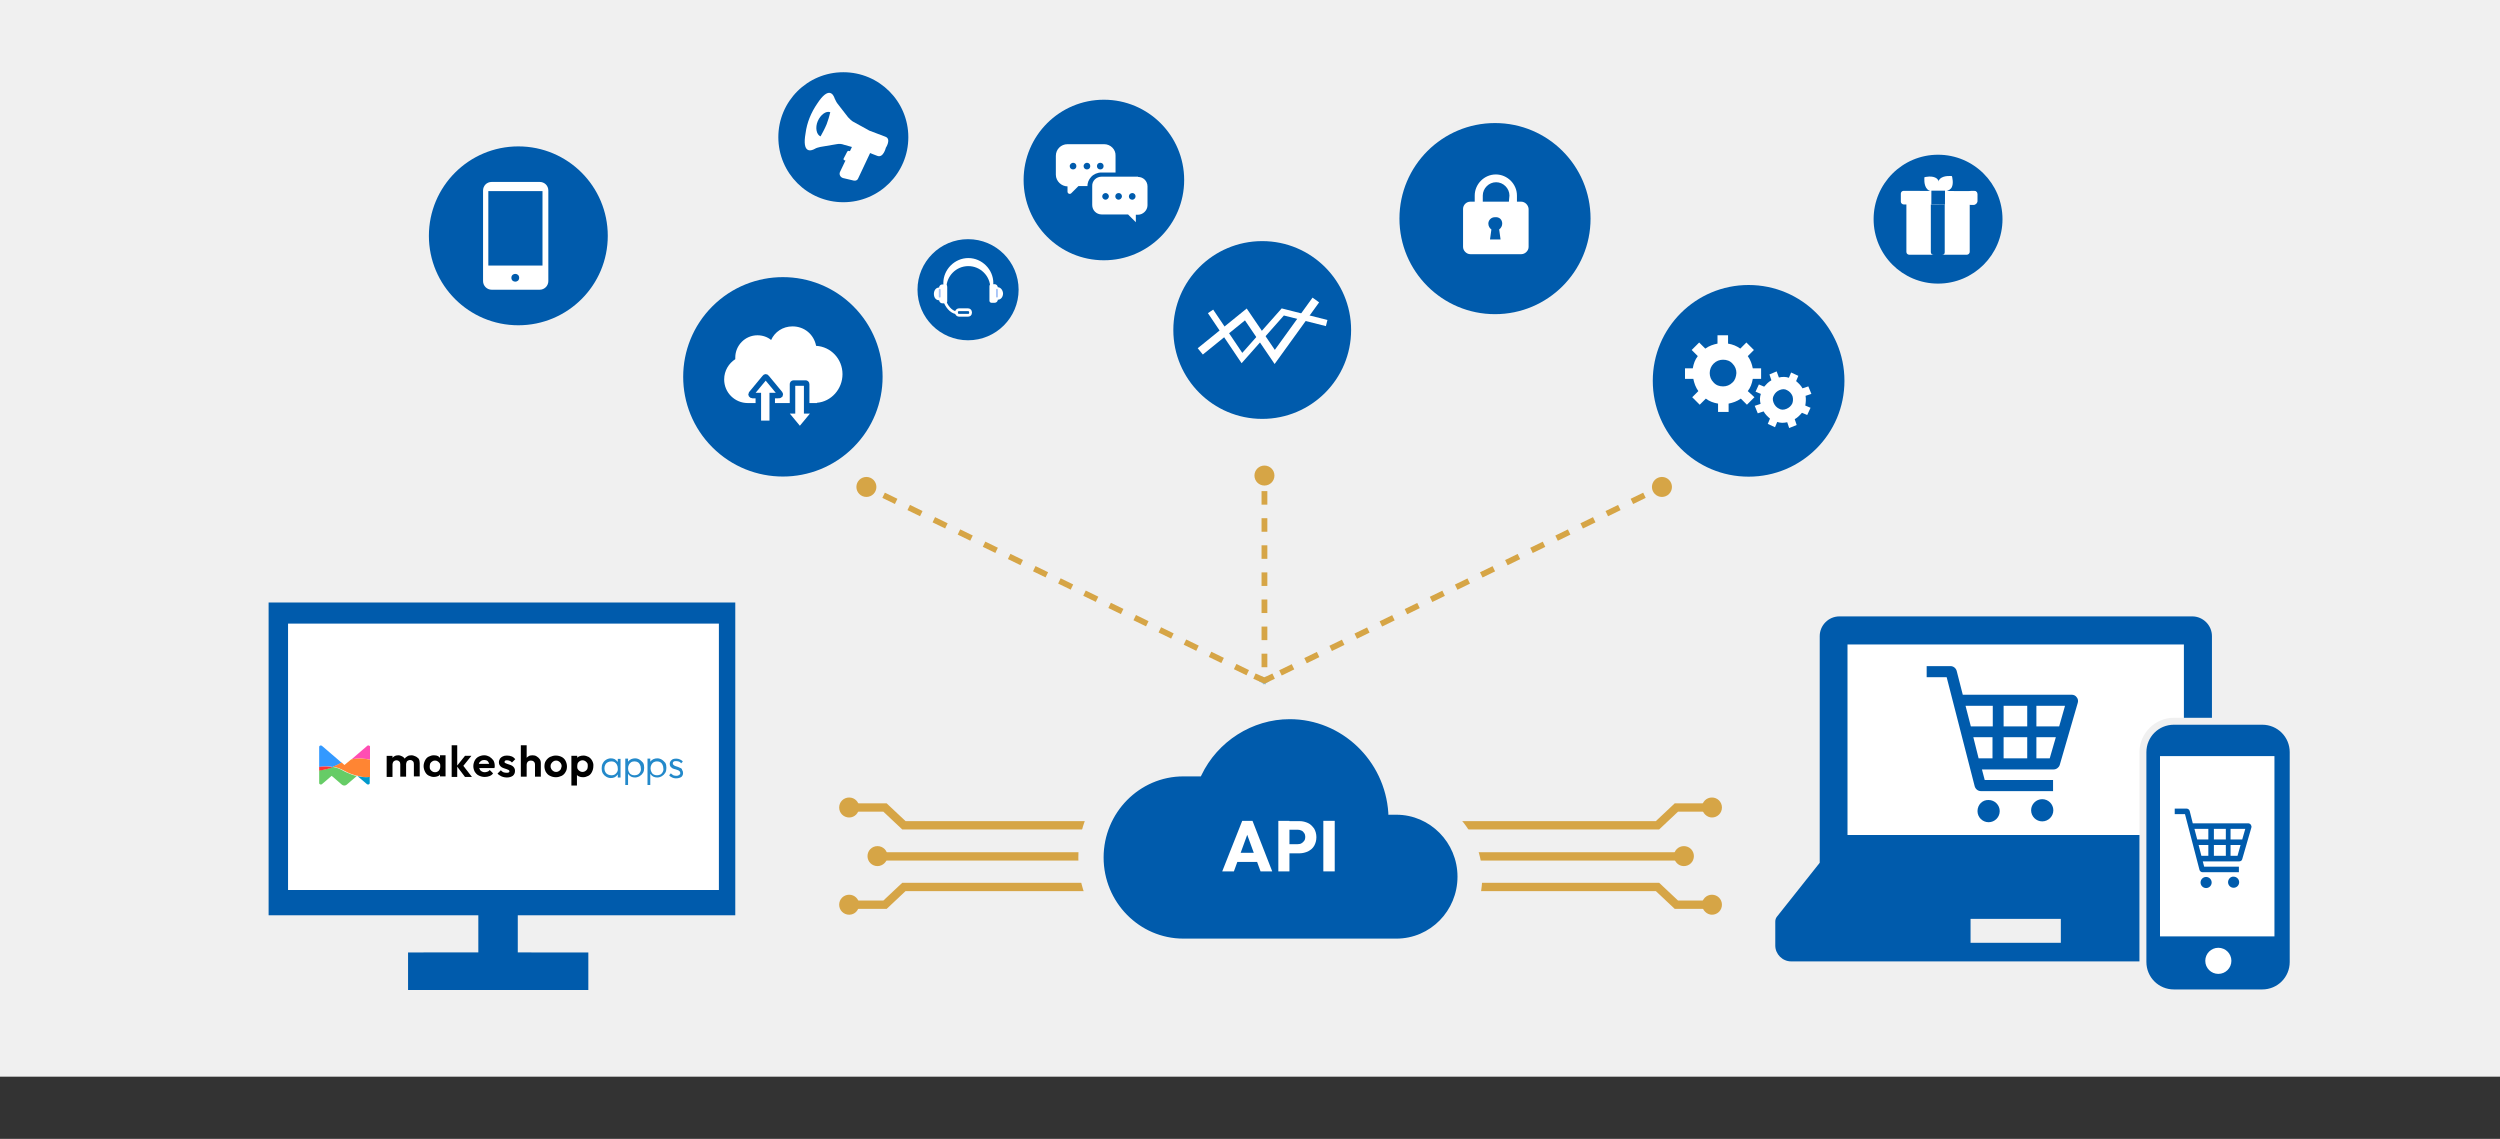 <?xml version="1.0" encoding="utf-8"?>
<!-- Generator: Adobe Illustrator 27.8.1, SVG Export Plug-In . SVG Version: 6.00 Build 0)  -->
<svg version="1.1" id="レイヤー_1" xmlns="http://www.w3.org/2000/svg" xmlns:xlink="http://www.w3.org/1999/xlink" x="0px"
	 y="0px" viewBox="0 0 900 410" style="enable-background:new 0 0 900 410;" xml:space="preserve">
<rect x="0" y="0" width="900" height="410" fill="#333333" stroke="none"/>
<style type="text/css">
	.st0{fill:#F0F0F0;}
	.st1{fill:#005BAC;}
	.st2{fill:#FFFFFF;}
	.st3{fill:#FFFFFF;stroke:#005BAC;stroke-width:1.98;stroke-miterlimit:10;}
	.st4{fill:none;stroke:#FFFFFF;stroke-width:2.923;stroke-miterlimit:10;}
	.st5{fill:none;stroke:#FFFFFF;stroke-width:2.284;stroke-miterlimit:10;}
	.st6{fill:none;stroke:#FFFFFF;stroke-width:0.994;stroke-linecap:round;stroke-linejoin:round;stroke-miterlimit:10;}
	.st7{fill:none;stroke:#A6C3F7;stroke-width:0.663;stroke-linecap:round;stroke-linejoin:round;stroke-miterlimit:10;}
	.st8{fill:#FFFFFF;stroke:#FFFFFF;stroke-width:1.589;stroke-linecap:round;stroke-linejoin:round;stroke-miterlimit:10;}
	.st9{fill:none;stroke:#2389CA;stroke-width:2.7;stroke-miterlimit:10;}
	.st10{fill:none;stroke:#D6A546;stroke-width:2.09;stroke-miterlimit:10;stroke-dasharray:4.877;}
	.st11{fill:none;stroke:#91C4E4;stroke-width:2.09;stroke-miterlimit:10;}
	.st12{fill:none;stroke:#D6A546;stroke-width:2.09;stroke-miterlimit:10;stroke-dasharray:5.028,5.028;}
	.st13{fill:#D6A546;}
	.st14{fill:none;stroke:#D6A546;stroke-width:2.09;stroke-miterlimit:10;}
	.st15{fill:none;stroke:#D6A546;stroke-width:3;stroke-miterlimit:10;}
	.st16{fill:#FF4DB3;}
	.st17{fill:#3399FF;}
	.st18{fill:#FF8533;}
	.st19{fill:#0099CC;}
	.st20{fill:#66CC66;}
	.st21{fill:#FF3333;}
	.st22{fill:#2389CA;}
</style>
<rect x="-9" y="-10" class="st0" width="923" height="397.6"/>
<g>
	<g>
		<circle class="st1" cx="697.7" cy="78.9" r="23.2"/>
		<path class="st2" d="M709.1,71.4v19.3c0,0.5-0.5,1-1,1h-20.8c-0.5,0-1-0.4-1-1V71.4c0-0.5,0.4-1,1-1h20.9
			C708.7,70.4,709.1,70.8,709.1,71.4z"/>
		<path class="st1" d="M699.1,91.8h-3c-0.5,0-1-0.5-1-1v-20c0-0.5,0.5-1,1-1h3c0.5,0,1,0.5,1,1v20C700.1,91.3,699.8,91.8,699.1,91.8
			z"/>
		<path class="st2" d="M697.3,64.3c1.5,1.4,1.1,4.4,1.1,4.4s-3,0.9-4.5-0.5s-1.1-4.4-1.1-4.4S695.7,63,697.3,64.3z"/>
		<path class="st2" d="M702.3,67.9c-1.4,1.5-4.4,1.1-4.4,1.1s-0.9-3,0.4-4.5c1.3-1.5,4.4-1.1,4.4-1.1S703.6,66.5,702.3,67.9z"/>
		<path class="st2" d="M710.8,73.7L710.8,73.7l-25.5-0.1c-0.5,0-1-0.5-1-1l0,0v-2.9c0-0.5,0.4-1,1-1l0,0l25.4,0.1c0.5,0,1,0.4,1,1
			l0,0"/>
		
			<rect x="695.2" y="68.7" transform="matrix(4.006427e-03 -1 1 4.006427e-03 623.795 768.558)" class="st1" width="5" height="4.9"/>
		<path class="st2" d="M710.7,73.7h-1.1c-0.7,0-1.2-0.5-1.2-1.2v-2.6c0-0.7,0.5-1.2,1.2-1.2h1.1c0.7,0,1.2,0.5,1.2,1.2v2.6
			C711.8,73.1,711.3,73.7,710.7,73.7z"/>
	</g>
	<g>
		<g>
			<g>
				<ellipse class="st1" cx="303.6" cy="49.4" rx="23.4" ry="23.4"/>
			</g>
		</g>
		<g>
			<path class="st2" d="M318.7,49.2l-5.8-2.2c-0.2-0.1-0.4-0.2-0.5-0.3l-5.1-2.8c-0.8-0.4-1.3-1-2-1.7l-3.8-4.9
				c-0.4-0.5-0.7-1.2-1-1.8c-0.5-1.6-2.2-4.5-6.3,1.8c-2.2,3.2-3.7,6.8-4.2,10.7c-1.3,7.3,1.9,6.4,3.3,5.6c0.6-0.4,1.3-0.5,2-0.7
				l5.9-1c0.9-0.2,1.8-0.1,2.6,0.2l5.7,1.6c0.2,0.1,0.4,0.1,0.6,0.2l5.7,2.2c2.2,0.9,3.1-2.9,3.1-2.9S321,50,318.7,49.2z"/>
			<path class="st2" d="M307.3,65l-3.8-0.9c-1-0.3-1.5-1.3-1.1-2.2l5.4-11.3l6.8,1.6L309,64.1C308.8,64.8,308.1,65.2,307.3,65z"/>
			<path class="st2" d="M305.5,58.1l-1.5-0.4c-0.3-0.1-0.4-0.4-0.3-0.6l1.3-2.5c0.1-0.2,0.3-0.3,0.5-0.3l1.5,0.4
				c0.3,0.1,0.4,0.4,0.3,0.6l-1.3,2.5C305.8,58,305.7,58.1,305.5,58.1z"/>
			<g>
				<path class="st2" d="M294.3,43.8c1-2.3,3-4,4.5-3.2l0,0c0.5-2.6,0.4-4.6-0.4-4.9c-1.3-0.5-3.9,2.9-5.7,7.5s-2.2,8.7-1,9.3
					c0.8,0.4,2.2-0.9,3.6-3.1C293.9,48.6,293.4,46.2,294.3,43.8z"/>
				<path class="st1" d="M298.9,40.4L298.9,40.4c-1.5-0.6-3.5,0.9-4.5,3.2s-0.5,4.9,1,5.5c0.7-1.3,1.5-2.7,2.2-4.4
					C298.1,43.3,298.6,41.8,298.9,40.4z"/>
			</g>
		</g>
	</g>
	<g>
		<g>
			<circle class="st1" cx="186.6" cy="84.9" r="32.2"/>
		</g>
		<g>
			<path class="st2" d="M194.3,65.5c1.7,0,3.1,1.3,3.1,3.1V89v0.4v11.8c0,1.7-1.4,3.1-3.1,3.1H177c-1.7,0-3.1-1.4-3.1-3.1V68.6
				c0-1.7,1.3-3.1,3.1-3.1L194.3,65.5L194.3,65.5z"/>
			<ellipse class="st1" cx="185.5" cy="100" rx="1.4" ry="1.4"/>
			<rect x="175.8" y="68.8" class="st1" width="19.5" height="26.8"/>
		</g>
	</g>
	<g>
		<g>
			
				<ellipse transform="matrix(0.707 -0.707 0.707 0.707 -13.33 239.095)" class="st1" cx="281.9" cy="135.6" rx="35.9" ry="35.9"/>
		</g>
		<g>
			<path class="st2" d="M303.3,134.7c0-5.5-4.2-9.9-9.5-10.2c-0.8-4.1-4.2-7-8.5-7c-3.5,0-6.4,2-7.7,4.9c-1.3-1.1-3.1-1.7-4.9-1.7
				c-4.5,0-8,3.7-8,8c0,0.2,0,0.4,0,0.6c-2.3,1.5-4,4.1-4,7.3c0,4.8,3.9,8.5,8.5,8.5c0.1,0,0.2,0,0.3,0h24.6V145
				C299.2,144.6,303.3,140.1,303.3,134.7z"/>
			<g>
				<g>
					<path class="st3" d="M280.8,141.7l-4.8-5.8c-0.2-0.3-0.5-0.3-0.7,0l-4.8,5.8c-0.3,0.3,0,0.7,0.4,0.7h2.1v9.6
						c0,0.3,0.2,0.4,0.4,0.4h4.2c0.3,0,0.4-0.2,0.4-0.4v-9.6h2.1C280.8,142.5,281.1,142.1,280.8,141.7z"/>
				</g>
			</g>
			<g>
				<g>
					<path class="st3" d="M292.5,147.9h-2.1v-9.6c0-0.3-0.2-0.4-0.4-0.4h-4.3c-0.3,0-0.4,0.2-0.4,0.4v9.6h-2.1
						c-0.4,0-0.6,0.4-0.4,0.7l4.8,5.8c0.2,0.3,0.5,0.3,0.7,0l4.8-5.8C293,148.3,292.8,147.9,292.5,147.9z"/>
				</g>
			</g>
		</g>
	</g>
	<g>
		<circle class="st1" cx="454.4" cy="118.8" r="32"/>
		<g>
			<polyline class="st4" points="432.1,126.5 448.5,113.2 458.9,128.5 473.7,108 			"/>
			<polyline class="st5" points="435.8,112.1 447.1,128.9 461.8,112.3 477.6,116.3 			"/>
		</g>
	</g>
	<g>
		<ellipse class="st1" cx="538.2" cy="78.7" rx="34.4" ry="34.4"/>
		<path class="st2" d="M547.6,72.6h-1.5v-2.2c0-4.2-3.5-7.6-7.6-7.6c-4.2,0-7.6,3.5-7.6,7.6v2.2h-1.6c-1.4,0-2.6,1.2-2.6,2.6v13.7
			c0,1.3,1.2,2.6,2.6,2.6h18.4c1.3,0,2.6-1.2,2.6-2.6V75.2C550.2,73.8,549,72.6,547.6,72.6z M540.8,80.5c0,0.8-0.4,1.6-1.1,2.1
			l0.5,3.6h-3.8l0.5-3.6c-0.6-0.4-1.1-1.2-1.1-2.1l0,0c0-1.3,1.1-2.3,2.3-2.3C539.8,78,540.8,79.1,540.8,80.5L540.8,80.5z
			 M543.2,72.6h-9.4v-2.2c0-2.6,2.2-4.8,4.8-4.8s4.8,2.2,4.8,4.8L543.2,72.6L543.2,72.6z"/>
	</g>
	<g>
		<g>
			<circle class="st1" cx="348.5" cy="104.3" r="18.2"/>
		</g>
		<g>
			<path class="st2" d="M356.5,103.7c0-4.4-3.6-7.9-7.9-7.9c-4.4,0-7.9,3.6-7.9,7.9c0,1.4-1.1,0.5-1.1-1.8c0-4.9,4.1-9,9-9
				s9,4.1,9,9C357.5,104.3,356.5,105.3,356.5,103.7z"/>
			<path class="st6" d="M340.3,108.8c0.4,1.2,1.9,3.5,4,3.8"/>
			<path class="st6" d="M348.5,113.5h-3.3c-0.4,0-0.9-0.4-0.9-0.9v-0.2c0-0.5,0.5-0.9,0.9-0.9h3.3c0.5,0,0.9,0.4,0.9,0.9v0.2
				C349.4,113.2,349,113.5,348.5,113.5z"/>
			<path class="st2" d="M340.3,102.4h-1.1c-0.5,0-1.1,0.4-1.1,1.1l0,0c-1.2,0-1.9,1.1-1.9,2.3c0,1.3,0.7,2.3,1.9,2.3l0,0
				c0,0.5,0.5,1.1,1.1,1.1h1.1c0.4,0,0.7-0.4,0.7-0.7v-5.2C341,102.6,340.6,102.4,340.3,102.4z"/>
			<path class="st2" d="M359.2,103.4L359.2,103.4c0-0.5-0.5-1.1-1.1-1.1h-1.2c-0.5,0-0.7,0.4-0.7,0.7v5.3c0,0.4,0.4,0.7,0.7,0.7h1.2
				c0.5,0,1.1-0.4,1.1-1.1l0,0c1.2,0,1.9-1.1,1.9-2.3C361,104.4,360.2,103.4,359.2,103.4z"/>
			<line class="st7" x1="338.3" y1="104.3" x2="338.3" y2="106.8"/>
			<line class="st7" x1="358.9" y1="104.3" x2="358.9" y2="106.8"/>
		</g>
	</g>
	<g>
		<g>
			<circle class="st1" cx="397.4" cy="64.8" r="28.9"/>
		</g>
		<g>
			<path class="st8" d="M397.5,52.7h-13.2c-1.9,0-3.4,1.5-3.4,3.4v6.8c0,1.9,1.7,3.4,3.4,3.4h0.8V69l2.8-2.8h9.5
				c1.9,0,3.4-1.5,3.4-3.4v-6.8C400.9,54.3,399.4,52.7,397.5,52.7z"/>
			<path class="st1" d="M394.9,59.8c0,0.7,0.5,1.2,1.2,1.2c0.7,0,1.2-0.5,1.2-1.2c0-0.7-0.5-1.2-1.2-1.2
				C395.4,58.6,394.9,59.1,394.9,59.8z"/>
			<path class="st1" d="M390.1,59.8c0,0.7,0.5,1.2,1.2,1.2c0.7,0,1.2-0.5,1.2-1.2c0-0.7-0.5-1.2-1.2-1.2
				C390.7,58.6,390.1,59.1,390.1,59.8z"/>
			<path class="st1" d="M385.1,59.8c0,0.7,0.5,1.2,1.2,1.2c0.7,0,1.2-0.5,1.2-1.2c0-0.7-0.5-1.2-1.2-1.2
				C385.8,58.6,385.1,59.1,385.1,59.8z"/>
		</g>
		<g>
			<g>
				<path class="st2" d="M408.9,80.9c-0.2,0-0.4-0.1-0.6-0.2l-2.6-2.6h-9.2c-2.3,0-4.2-1.9-4.2-4.2v-6.8c-0.1-1,0.3-2.1,1.1-2.9
					c0.8-0.9,2-1.4,3.2-1.4h13.2c2.3,0,4.2,1.9,4.2,4.2v6.8c0,2.3-1.9,4.2-4.2,4.2l0,0v2c0,0.3-0.2,0.6-0.5,0.7
					C409.1,80.9,409,80.9,408.9,80.9z"/>
				<path class="st1" d="M409.7,63.7c1.9,0,3.4,1.5,3.4,3.4v6.8c0,1.9-1.7,3.4-3.4,3.4h-0.8V80l-2.8-2.8h-9.5
					c-1.9,0-3.4-1.5-3.4-3.4V67c-0.1-1.9,1.5-3.4,3.4-3.4H409.7 M409.7,62.1h-13.2c-1.4,0-2.8,0.6-3.7,1.6c-0.9,1-1.4,2.2-1.3,3.5
					v6.7c0,2.8,2.3,4.9,4.9,4.9h8.8l2.4,2.4c0.3,0.3,0.7,0.5,1.1,0.5c0.2,0,0.4,0,0.6-0.1c0.6-0.2,1-0.8,1-1.5v-1.3
					c2.4-0.4,4.3-2.5,4.3-4.9V67C414.7,64.4,412.5,62.1,409.7,62.1L409.7,62.1z"/>
			</g>
			<path class="st1" d="M399.2,70.7c0,0.6-0.6,1.2-1.2,1.2c-0.6,0-1.2-0.5-1.2-1.2c0-0.7,0.6-1.2,1.2-1.2
				C398.7,69.5,399.2,70.1,399.2,70.7z"/>
			<path class="st1" d="M403.9,70.7c0,0.6-0.6,1.2-1.2,1.2c-0.6,0-1.2-0.5-1.2-1.2c0-0.7,0.5-1.2,1.2-1.2
				C403.5,69.5,403.9,70.1,403.9,70.7z"/>
			<path class="st1" d="M408.8,70.7c0,0.6-0.5,1.2-1.2,1.2c-0.7,0-1.2-0.5-1.2-1.2c0-0.7,0.6-1.2,1.2-1.2
				C408.4,69.5,408.8,70.1,408.8,70.7z"/>
		</g>
	</g>
	<g>
		<circle class="st1" cx="629.5" cy="137.1" r="34.5"/>
		<path class="st2" d="M650,142.5l2.1-0.7l-1.1-2.7l-2.1,0.7c-0.6-1.1-1.5-1.9-2.3-2.6l0.8-1.9l-2.6-1.2l-0.8,1.9
			c-1.1-0.4-2.3-0.4-3.6-0.1l-0.8-2.2l-2.6,1.1l0.7,2.1c-1.1,0.6-1.9,1.5-2.6,2.3l-1.9-0.8l-1.2,2.6l1.9,0.8
			c-0.4,1.2-0.4,2.3-0.1,3.6l-2.1,0.7l1.1,2.7l2.1-0.7c0.6,1.1,1.5,1.9,2.3,2.6l-0.8,1.9l2.6,1.2l0.8-1.9c1.2,0.4,2.3,0.4,3.6,0.1
			l0.7,2.1l2.7-1.1l-0.7-2.1c1.1-0.6,1.9-1.5,2.6-2.3l1.9,0.8l1.2-2.6l-1.9-0.8C650.1,144.9,650.2,143.6,650,142.5z M645.2,145.3
			c-0.4,0.8-1.1,1.5-2.1,1.9c-1,0.4-1.9,0.4-2.7-0.1c-0.8-0.4-1.5-1.1-1.9-2.1s-0.4-1.9,0.1-2.7c0.4-0.8,1.1-1.5,2.1-1.9
			c1-0.4,1.9-0.4,2.7,0.1c0.8,0.4,1.5,1.1,1.9,2.1C645.6,143.6,645.5,144.6,645.2,145.3z"/>
		<path class="st2" d="M629.2,140.8c1-1.3,1.5-2.7,1.8-4.4h3v-3.8h-3c-0.3-1.5-0.8-3-1.8-4.4l2.2-2.2l-2.7-2.7l-2.2,2.2
			c-1.4-1-2.7-1.5-4.4-1.8v-3h-3.8v3c-1.5,0.3-3,0.8-4.4,1.8l-2.2-2.2l-2.7,2.7l2.2,2.2c-1,1.3-1.5,2.7-1.8,4.4h-2.8v3.8h3
			c0.3,1.5,0.8,3,1.8,4.4l-2.2,2.2l2.7,2.7l2.2-2.2c1.3,1,2.7,1.5,4.4,1.8v3h3.8v-3c1.5-0.3,3-0.8,4.4-1.8l2.2,2.2l2.7-2.7
			L629.2,140.8z M623.7,137.7c-1,1-2.2,1.4-3.4,1.4c-1.3,0-2.5-0.4-3.4-1.4c-1-1-1.4-2.2-1.4-3.4c0-1.3,0.5-2.5,1.4-3.4
			c1-1,2.2-1.4,3.4-1.4c1.3,0,2.5,0.4,3.4,1.4c1,1,1.4,2.2,1.4,3.4C625,135.5,624.7,136.8,623.7,137.7z"/>
	</g>
</g>
<path class="st9" d="M475.9,330.1"/>
<path class="st9" d="M468.5,261.4"/>
<g>
	<line class="st10" x1="455.2" y1="176.8" x2="455.2" y2="244"/>
	<g>
		<g>
			<g>
				<line class="st11" x1="598.8" y1="175.1" x2="596.6" y2="176.2"/>
				<line class="st12" x1="592" y1="178.3" x2="458.8" y2="243.3"/>
				<line class="st11" x1="456.4" y1="244.4" x2="454.3" y2="245.5"/>
			</g>
		</g>
		<circle class="st13" cx="598.3" cy="175.3" r="3.6"/>
	</g>
	<g>
		<g>
			<g>
				<line class="st11" x1="311.4" y1="175.1" x2="313.6" y2="176.2"/>
				<line class="st12" x1="318.1" y1="178.3" x2="451.5" y2="243.3"/>
				<line class="st11" x1="453.7" y1="244.4" x2="456" y2="245.5"/>
			</g>
		</g>
		<circle class="st13" cx="311.9" cy="175.3" r="3.6"/>
	</g>
	<polyline class="st14" points="451.6,243.4 455.2,245 458.5,243.4 	"/>
	<circle class="st13" cx="455.2" cy="171.2" r="3.6"/>
</g>
<g>
	<g>
		<g>
			<g>
				<line class="st15" x1="493" y1="308.3" x2="606.4" y2="308.3"/>
				<g>
					<path class="st13" d="M606.2,311.8c2,0,3.6-1.6,3.6-3.6s-1.6-3.6-3.6-3.6s-3.6,1.6-3.6,3.6
						C602.7,310.2,604.2,311.8,606.2,311.8z"/>
				</g>
			</g>
		</g>
	</g>
	<g>
		<g>
			<g>
				<polyline class="st15" points="493,297.1 596.7,297.1 603.5,290.7 616.5,290.7 				"/>
				<g>
					<path class="st13" d="M616.3,294.3c2,0,3.6-1.6,3.6-3.6s-1.6-3.6-3.6-3.6s-3.6,1.6-3.6,3.6
						C612.8,292.7,614.5,294.3,616.3,294.3z"/>
				</g>
			</g>
		</g>
	</g>
	<g>
		<g>
			<g>
				<polyline class="st15" points="493,319.3 596.7,319.3 603.5,325.7 616.5,325.7 				"/>
				<g>
					<path class="st13" d="M616.3,329.3c2,0,3.6-1.6,3.6-3.6s-1.6-3.6-3.6-3.6s-3.6,1.6-3.6,3.6
						C612.8,327.7,614.5,329.3,616.3,329.3z"/>
				</g>
			</g>
		</g>
	</g>
</g>
<g>
	<g>
		<g>
			<g>
				<line class="st15" x1="454" y1="308.3" x2="315.7" y2="308.3"/>
				<g>
					<path class="st13" d="M315.9,311.8c-2,0-3.6-1.6-3.6-3.6s1.6-3.6,3.6-3.6s3.6,1.6,3.6,3.6S317.8,311.8,315.9,311.8z"/>
				</g>
			</g>
		</g>
	</g>
	<g>
		<g>
			<g>
				<polyline class="st15" points="454,297.1 325.4,297.1 318.6,290.7 305.5,290.7 				"/>
				<g>
					<path class="st13" d="M305.7,294.3c-2,0-3.6-1.6-3.6-3.6s1.6-3.6,3.6-3.6s3.6,1.6,3.6,3.6C309.2,292.7,307.7,294.3,305.7,294.3
						z"/>
				</g>
			</g>
		</g>
	</g>
	<g>
		<g>
			<g>
				<polyline class="st15" points="454,319.3 325.4,319.3 318.6,325.7 305.5,325.7 				"/>
				<g>
					<path class="st13" d="M305.7,329.3c-2,0-3.6-1.6-3.6-3.6s1.6-3.6,3.6-3.6s3.6,1.6,3.6,3.6C309.2,327.7,307.7,329.3,305.7,329.3
						z"/>
				</g>
			</g>
		</g>
	</g>
</g>
<g>
	<g>
		<path class="st1" d="M426,342.5c-18.3,0-33.2-15.1-33.2-33.8c0-18.6,14.9-33.8,33.2-33.8h3.5c7-12.6,20.4-20.7,34.8-20.7
			c19.9,0,36.6,14.9,39.5,34.5c14,0.6,25.3,12.4,25.3,26.8c0,14.8-11.9,26.8-26.5,26.8L426,342.5L426,342.5L426,342.5z"/>
		<path class="st0" d="M464.3,258.9c18.7,0,34.3,14.9,35.5,33.8v0.6h2.9c12.1,0,22,10,22,22.3s-9.8,22.3-22,22.3H426
			c-15.8,0-28.7-13.1-28.7-29.2s12.9-29.2,28.7-29.2h6.3l0.2-0.4C438.3,266.9,450.8,258.9,464.3,258.9 M464.3,249.9
			c-15.1,0-29.2,7.9-37.4,20.7h-1c-20.8,0-37.7,17.1-37.7,38.2s16.9,38.2,37.7,38.2h76.7c17.1,0,31-14,31-31.3
			c0-15.6-11.2-28.5-25.9-31C503,264.7,485.2,249.9,464.3,249.9L464.3,249.9z"/>
	</g>
	<g>
		<path class="st2" d="M440,313.7l7.2-18.2h3.7l7.1,18.2h-4.2l-5.5-15.1h1.4l-5.5,15.1H440z M444.2,310.3V307h9.9v3.3H444.2z"/>
		<path class="st2" d="M460.2,313.7v-18.2h4v18.2H460.2z M463.3,307v-3.1h3.9c0.5,0,1-0.1,1.3-0.3c0.4-0.2,0.7-0.5,1-0.9
			s0.4-0.9,0.4-1.4s-0.1-1-0.4-1.4s-0.5-0.7-1-0.9c-0.4-0.2-0.9-0.3-1.3-0.3h-3.9v-3.1h4.5c1.2,0,2.2,0.3,3.1,0.7
			c0.9,0.4,1.6,1.2,2.2,2c0.5,0.9,0.8,1.9,0.8,3.1s-0.3,2.2-0.8,3.1s-1.3,1.5-2.2,2c-0.9,0.4-2,0.7-3.1,0.7h-4.5V307z"/>
		<path class="st2" d="M476.4,313.7v-18.2h4.1v18.2H476.4z"/>
	</g>
</g>
<g>
	<path class="st1" d="M96.7,216.9v112.6h168V216.9H96.7z M248.4,313.2H113v-79.9h135.4V313.2z"/>
	<path class="st1" d="M146.9,342.9c0,7.9,0,13.5,0,13.5h64.9c0,0,0-5.6,0-13.5C211.8,342.9,146.8,342.8,146.9,342.9z"/>
	<rect x="172.2" y="322.7" class="st1" width="14.2" height="25.4"/>
</g>
<rect x="103.7" y="224.5" class="st2" width="155.1" height="95.9"/>
<g>
	<path class="st16" d="M133.2,273.5v-4.6c0-0.1,0-0.1,0-0.2c0-0.1-0.1-0.2-0.2-0.2c-0.2-0.2-0.6-0.2-0.8,0l-5.7,4.9
		C129,272.8,131.4,273.1,133.2,273.5z"/>
	<path class="st17" d="M119.8,276.1c0.8-0.3,1.6-0.7,2.4-1.1c0.3-0.1,0.5-0.3,0.8-0.4l-7.1-6.1c-0.4-0.3-1-0.1-1,0.4v7.2
		C116.3,275.9,118,275.8,119.8,276.1z"/>
	<path class="st18" d="M133.2,279.8v-6.3c-1.8-0.4-4.2-0.7-6.8-0.1l-2.4,2l-1-0.9c-0.3,0.1-0.5,0.3-0.8,0.4
		c-0.8,0.5-1.6,0.8-2.4,1.1c1.3,0.2,2.8,0.7,4.2,1.5c1.6,0.9,3.1,1.4,4.6,1.8l0.1-0.1l0,0l0.1,0.1
		C130.4,279.8,131.9,279.9,133.2,279.8z"/>
	<path class="st19" d="M128.7,279.4l3.4,2.9c0.4,0.3,1,0.1,1-0.4v-2.2C131.9,279.9,130.4,279.8,128.7,279.4z"/>
	<path class="st20" d="M119.8,276.1c-1.7,0.7-3.4,1.1-4.9,1.2v4.6c0,0.5,0.7,0.7,1,0.4l3.5-3l3.7,3.2c0.5,0.4,1.2,0.4,1.7,0l3.6-3.1
		c-1.4-0.4-2.9-0.9-4.6-1.8C122.5,276.8,121.1,276.3,119.8,276.1z"/>
	<path class="st21" d="M114.9,276.1v1.3c1.5-0.2,3.1-0.5,4.9-1.2C118,275.8,116.3,275.9,114.9,276.1z"/>
	<g>
		<path d="M149.6,272.3c-0.4-0.2-1-0.4-1.5-0.4c-0.6,0-1.1,0.1-1.5,0.4c-0.4,0.2-0.7,0.5-0.9,0.8c-0.2-0.3-0.5-0.6-0.9-0.8
			c-0.4-0.2-0.9-0.4-1.4-0.4c-0.6,0-1,0.1-1.5,0.4c-0.2,0.1-0.4,0.3-0.6,0.5v-0.7h-2.1v7.6h2.1v-4.5c0-0.3,0.1-0.5,0.2-0.8
			c0.1-0.2,0.3-0.4,0.5-0.5s0.5-0.2,0.7-0.2c0.4,0,0.7,0.1,1,0.4c0.3,0.2,0.4,0.6,0.4,1v4.5h2.1v-4.5c0-0.3,0.1-0.5,0.2-0.8
			s0.3-0.4,0.5-0.5c0.2-0.1,0.5-0.2,0.7-0.2c0.4,0,0.7,0.1,1,0.4c0.3,0.2,0.4,0.6,0.4,1v4.5h2.1v-4.8c0-0.6-0.1-1.1-0.4-1.6
			C150.4,272.9,150.1,272.5,149.6,272.3z"/>
		<path d="M158.4,272.8c-0.2-0.2-0.5-0.4-0.7-0.6c-0.4-0.2-0.9-0.3-1.5-0.3c-0.7,0-1.3,0.2-1.9,0.5c-0.6,0.3-1,0.8-1.3,1.4
			c-0.3,0.6-0.5,1.3-0.5,2c0,0.7,0.2,1.4,0.5,2c0.3,0.6,0.7,1.1,1.3,1.4c0.6,0.3,1.2,0.5,1.9,0.5c0.5,0,1-0.1,1.5-0.3
			c0.3-0.1,0.5-0.3,0.7-0.6v0.7h2v-7.6h-2V272.8z M158,277.4c-0.4,0.4-0.8,0.6-1.4,0.6c-0.4,0-0.7-0.1-1-0.3
			c-0.3-0.2-0.5-0.4-0.7-0.7c-0.2-0.3-0.2-0.7-0.2-1.1c0-0.4,0.1-0.7,0.2-1.1c0.2-0.3,0.4-0.5,0.7-0.7c0.3-0.2,0.6-0.3,1-0.3
			c0.4,0,0.7,0.1,1,0.3c0.3,0.2,0.5,0.4,0.7,0.7c0.2,0.3,0.2,0.7,0.2,1.1C158.5,276.5,158.3,277,158,277.4z"/>
		<polygon points="169.7,272.1 167.4,272.1 164.6,275.6 164.6,268.3 162.6,268.3 162.6,279.7 164.6,279.7 164.6,276 167.4,279.7 
			169.9,279.7 166.8,275.7 		"/>
		<path d="M176.2,272.4c-0.6-0.3-1.2-0.5-1.9-0.5c-0.7,0-1.4,0.2-2,0.5c-0.6,0.3-1.1,0.8-1.4,1.4c-0.3,0.6-0.5,1.3-0.5,2
			c0,0.8,0.2,1.4,0.5,2c0.4,0.6,0.8,1.1,1.5,1.4c0.6,0.3,1.3,0.5,2.1,0.5c0.6,0,1.2-0.1,1.7-0.3c0.5-0.2,1-0.5,1.3-1l-1.2-1.2
			c-0.2,0.3-0.5,0.5-0.8,0.6c-0.3,0.1-0.7,0.2-1,0.2c-0.4,0-0.8-0.1-1.1-0.3c-0.3-0.2-0.6-0.4-0.7-0.8c-0.1-0.1-0.1-0.3-0.2-0.4
			l5.5,0c0-0.2,0.1-0.3,0.1-0.5c0-0.1,0-0.3,0-0.4c0-0.7-0.2-1.4-0.5-1.9C177.2,273.2,176.8,272.8,176.2,272.4z M173.2,273.9
			c0.3-0.2,0.7-0.3,1.1-0.3c0.4,0,0.7,0.1,1,0.2c0.3,0.2,0.5,0.4,0.6,0.7c0.1,0.1,0.1,0.3,0.2,0.5l-3.7,0c0-0.1,0.1-0.3,0.1-0.4
			C172.7,274.4,172.9,274.1,173.2,273.9z"/>
		<path d="M181.9,273.8c0.2-0.1,0.4-0.1,0.7-0.1c0.3,0,0.6,0.1,0.9,0.2c0.3,0.1,0.5,0.3,0.8,0.6l1.2-1.2c-0.3-0.4-0.8-0.8-1.3-1
			c-0.5-0.2-1.1-0.3-1.7-0.3c-0.6,0-1.1,0.1-1.5,0.3c-0.4,0.2-0.8,0.5-1,0.8c-0.2,0.4-0.4,0.8-0.4,1.3c0,0.5,0.1,0.8,0.3,1.1
			c0.2,0.3,0.4,0.5,0.7,0.7c0.3,0.2,0.6,0.3,0.9,0.4c0.3,0.1,0.6,0.2,0.9,0.3c0.3,0.1,0.5,0.2,0.7,0.3c0.2,0.1,0.3,0.3,0.3,0.5
			c0,0.2-0.1,0.3-0.3,0.4c-0.2,0.1-0.4,0.1-0.8,0.1c-0.4,0-0.8-0.1-1.1-0.2c-0.3-0.1-0.6-0.4-0.9-0.7l-1.2,1.2
			c0.3,0.3,0.5,0.5,0.9,0.7c0.3,0.2,0.7,0.4,1.1,0.5c0.4,0.1,0.8,0.2,1.3,0.2c0.9,0,1.6-0.2,2.2-0.6c0.5-0.4,0.8-1,0.8-1.8
			c0-0.5-0.1-0.8-0.3-1.1c-0.2-0.3-0.4-0.5-0.7-0.7c-0.3-0.2-0.6-0.3-0.9-0.4c-0.3-0.1-0.6-0.2-0.9-0.3c-0.3-0.1-0.5-0.2-0.7-0.3
			c-0.2-0.1-0.3-0.3-0.3-0.4C181.7,274,181.8,273.9,181.9,273.8z"/>
		<path d="M193.2,272.3c-0.4-0.3-1-0.4-1.5-0.4c-0.6,0-1.1,0.1-1.5,0.4c-0.2,0.1-0.4,0.3-0.6,0.5v-4.5h-2.1v11.3h2.1v-4.3
			c0-0.3,0.1-0.6,0.2-0.8c0.1-0.2,0.3-0.4,0.5-0.5c0.2-0.1,0.5-0.2,0.8-0.2c0.4,0,0.8,0.1,1.1,0.4c0.3,0.3,0.4,0.6,0.4,1.1v4.3h2.1
			v-4.8c0-0.6-0.1-1.1-0.4-1.5C194,272.9,193.7,272.6,193.2,272.3z"/>
		<path d="M202.2,272.5c-0.6-0.3-1.3-0.5-2.1-0.5c-0.8,0-1.4,0.2-2.1,0.5c-0.6,0.3-1.1,0.8-1.5,1.4c-0.4,0.6-0.5,1.3-0.5,2
			c0,0.7,0.2,1.4,0.5,2c0.4,0.6,0.8,1.1,1.5,1.4c0.6,0.3,1.3,0.5,2.1,0.5c0.8,0,1.4-0.2,2.1-0.5c0.6-0.3,1.1-0.8,1.4-1.4
			c0.4-0.6,0.5-1.3,0.5-2c0-0.7-0.2-1.4-0.5-2C203.3,273.3,202.8,272.8,202.2,272.5z M201.9,276.9c-0.2,0.3-0.4,0.5-0.7,0.7
			c-0.3,0.2-0.6,0.3-1,0.3c-0.4,0-0.7-0.1-1-0.3c-0.3-0.2-0.5-0.4-0.7-0.7c-0.2-0.3-0.3-0.7-0.3-1.1c0-0.4,0.1-0.7,0.3-1
			c0.2-0.3,0.4-0.5,0.7-0.7c0.3-0.2,0.6-0.3,1-0.3c0.4,0,0.7,0.1,1,0.3c0.3,0.2,0.5,0.4,0.7,0.7c0.2,0.3,0.3,0.7,0.3,1
			C202.1,276.3,202,276.6,201.9,276.9z"/>
		<path d="M213.2,273.9c-0.3-0.6-0.8-1.1-1.3-1.4c-0.6-0.3-1.2-0.5-1.9-0.5c-0.5,0-1,0.1-1.5,0.3c-0.3,0.1-0.5,0.3-0.7,0.5v-0.7
			h-2.1v10.7h2V279c0.2,0.2,0.4,0.4,0.7,0.5c0.4,0.2,0.9,0.3,1.5,0.3c0.7,0,1.3-0.2,1.9-0.5c0.6-0.3,1-0.8,1.3-1.4
			c0.3-0.6,0.5-1.3,0.5-2C213.7,275.1,213.5,274.5,213.2,273.9z M211.4,276.9c-0.2,0.3-0.4,0.5-0.7,0.7c-0.3,0.2-0.6,0.3-1,0.3
			c-0.4,0-0.7-0.1-1-0.3c-0.3-0.2-0.5-0.4-0.7-0.7c-0.2-0.3-0.2-0.7-0.2-1.1c0-0.4,0.1-0.7,0.2-1.1c0.2-0.3,0.4-0.5,0.7-0.7
			c0.3-0.2,0.6-0.3,1-0.3c0.4,0,0.7,0.1,1,0.3c0.3,0.2,0.5,0.4,0.7,0.7c0.2,0.3,0.2,0.7,0.2,1.1
			C211.6,276.3,211.5,276.6,211.4,276.9z"/>
	</g>
	<g>
		<path class="st22" d="M222.4,274.3c0,0,0-0.1-0.1-0.1c-0.3-0.4-0.6-0.6-1-0.9c-0.4-0.2-0.9-0.3-1.4-0.3c-0.6,0-1.2,0.2-1.7,0.5
			c-0.5,0.3-0.9,0.7-1.2,1.3c-0.3,0.5-0.4,1.1-0.4,1.8c0,0.7,0.1,1.2,0.4,1.8c0.3,0.5,0.7,0.9,1.2,1.2c0.5,0.3,1.1,0.5,1.7,0.5
			c0.5,0,1-0.1,1.4-0.3c0.4-0.2,0.7-0.5,1-0.9c0,0,0-0.1,0.1-0.1v1.1h1v-6.7h-1V274.3z M221.8,278.4c-0.4,0.5-1,0.7-1.7,0.7
			c-0.5,0-0.9-0.1-1.3-0.3c-0.4-0.2-0.7-0.5-0.9-0.9c-0.2-0.4-0.3-0.8-0.3-1.3s0.1-0.9,0.3-1.3c0.2-0.4,0.5-0.7,0.9-0.9
			c0.4-0.2,0.8-0.3,1.3-0.3c0.5,0,0.9,0.1,1.2,0.3c0.3,0.2,0.6,0.5,0.8,0.9c0.2,0.4,0.3,0.8,0.3,1.3
			C222.5,277.3,222.3,277.9,221.8,278.4z"/>
		<path class="st22" d="M230.3,273.5c-0.5-0.3-1-0.5-1.7-0.5c-0.5,0-0.9,0.1-1.4,0.3c-0.4,0.2-0.8,0.5-1,0.8c0,0-0.1,0.1-0.1,0.1
			v-1.1h-1v9.5h1v-4c0,0,0.1,0.1,0.1,0.1c0.3,0.4,0.6,0.7,1,0.9c0.4,0.2,0.9,0.3,1.4,0.3c0.6,0,1.2-0.2,1.7-0.5
			c0.5-0.3,0.9-0.7,1.2-1.2c0.3-0.5,0.4-1.1,0.4-1.8c0-0.7-0.1-1.3-0.4-1.8C231.2,274.3,230.8,273.8,230.3,273.5z M230.5,277.9
			c-0.2,0.4-0.5,0.7-0.8,0.9c-0.4,0.2-0.8,0.3-1.3,0.3c-0.5,0-0.9-0.1-1.2-0.3c-0.4-0.2-0.6-0.5-0.8-0.9c-0.2-0.4-0.3-0.8-0.3-1.3
			c0-0.5,0.1-0.9,0.3-1.3c0.2-0.4,0.5-0.7,0.8-0.9s0.8-0.3,1.2-0.3s0.9,0.1,1.2,0.3c0.4,0.2,0.6,0.5,0.8,0.9
			c0.2,0.4,0.3,0.8,0.3,1.3C230.8,277.1,230.7,277.5,230.5,277.9z"/>
		<path class="st22" d="M238.3,273.5c-0.5-0.3-1-0.5-1.7-0.5c-0.5,0-0.9,0.1-1.4,0.3c-0.4,0.2-0.8,0.5-1,0.8c0,0-0.1,0.1-0.1,0.1
			v-1.1h-1v9.5h1v-4c0,0,0.1,0.1,0.1,0.1c0.3,0.4,0.6,0.7,1,0.9c0.4,0.2,0.9,0.3,1.4,0.3c0.6,0,1.2-0.2,1.7-0.5s0.9-0.7,1.2-1.2
			c0.3-0.5,0.4-1.1,0.4-1.8c0-0.7-0.1-1.3-0.4-1.8C239.2,274.3,238.8,273.8,238.3,273.5z M238.6,277.9c-0.2,0.4-0.5,0.7-0.8,0.9
			c-0.4,0.2-0.8,0.3-1.3,0.3c-0.5,0-0.9-0.1-1.2-0.3c-0.4-0.2-0.6-0.5-0.8-0.9c-0.2-0.4-0.3-0.8-0.3-1.3c0-0.5,0.1-0.9,0.3-1.3
			c0.2-0.4,0.5-0.7,0.8-0.9c0.4-0.2,0.8-0.3,1.2-0.3s0.9,0.1,1.2,0.3c0.4,0.2,0.6,0.5,0.8,0.9c0.2,0.4,0.3,0.8,0.3,1.3
			C238.9,277.1,238.8,277.5,238.6,277.9z"/>
		<path class="st22" d="M245,276.5c-0.3-0.1-0.6-0.3-0.9-0.4c-0.3-0.1-0.6-0.2-0.9-0.3c-0.3-0.1-0.5-0.2-0.7-0.4s-0.3-0.3-0.3-0.6
			c0-0.3,0.1-0.5,0.3-0.6c0.2-0.2,0.5-0.2,1-0.2c0.4,0,0.7,0.1,1,0.2c0.3,0.1,0.5,0.3,0.7,0.6l0.6-0.6c-0.2-0.4-0.6-0.6-1-0.8
			c-0.4-0.2-0.9-0.3-1.4-0.3c-0.5,0-0.9,0.1-1.2,0.2c-0.3,0.2-0.6,0.4-0.8,0.7c-0.2,0.3-0.3,0.6-0.3,1c0,0.4,0.1,0.7,0.3,1
			c0.2,0.2,0.4,0.4,0.7,0.6c0.3,0.1,0.6,0.3,0.9,0.3c0.3,0.1,0.6,0.2,0.9,0.3c0.3,0.1,0.5,0.2,0.7,0.4c0.2,0.2,0.3,0.4,0.3,0.7
			c0,0.3-0.1,0.5-0.4,0.7c-0.3,0.2-0.6,0.3-1,0.3c-0.4,0-0.8-0.1-1.1-0.2c-0.3-0.2-0.6-0.4-0.9-0.7l-0.6,0.7
			c0.2,0.2,0.4,0.5,0.7,0.6c0.3,0.2,0.6,0.3,0.9,0.4c0.3,0.1,0.7,0.1,1,0.1c0.7,0,1.3-0.2,1.8-0.5c0.4-0.4,0.6-0.8,0.6-1.4
			c0-0.4-0.1-0.8-0.3-1C245.5,276.8,245.3,276.6,245,276.5z"/>
	</g>
</g>
<g>
	<rect x="662.9" y="229.7" class="st2" width="125.9" height="74"/>
	<path class="st1" d="M811.7,330.1l-15.4-19.4V229c0-3.9-3.2-7.1-7.1-7.1h-127c-3.9,0-7.1,3.2-7.1,7.1v81.6l-15.4,19.4
		c-0.4,0.5-0.6,1.1-0.6,1.8v8.6c0,3.1,2.6,5.7,5.7,5.7h161.9c3.1,0,5.7-2.5,5.7-5.7v-8.6C812.3,331.3,812.1,330.6,811.7,330.1z
		 M665.1,232h121.1v68.6H665.1V232z M741.9,339.4h-32.5v-8.6h32.5V339.4z"/>
	<g>
		<path class="st1" d="M693.6,239.8v4h7.2l10.1,39.3c0.3,1,1.2,1.7,2.2,1.7h26v-4h-24.6l-1-3.8h25.8c1,0,1.9-0.7,2.2-1.6l6.5-22.4
			c0.2-0.7,0.1-1.4-0.4-2c-0.4-0.6-1.1-0.9-1.8-0.9h-39.2l-2.2-8.6c-0.3-1-1.2-1.7-2.2-1.7H693.6z M710.4,265.4h6.9v7.6h-5
			L710.4,265.4L710.4,265.4z M717.4,254.1v7.4h-7.9l-1.9-7.4H717.4z M721.3,265.4h8.5v7.6h-8.5V265.4L721.3,265.4z M729.8,254.1v7.4
			h-8.5v-7.4H729.8z M743.4,254.1l-2.1,7.4h-8.2v-7.4H743.4z M733.1,265.4h7l-2.2,7.6h-4.8V265.4L733.1,265.4z"/>
		<path class="st1" d="M731.2,291.7c0,2.2,1.8,4,4,4c2.2,0,4-1.8,4-4c0-2.2-1.8-4-4-4C733,287.7,731.2,289.5,731.2,291.7z"/>
		<path class="st1" d="M711.9,292c0,2.2,1.8,4,4,4c2.2,0,4-1.8,4-4c0-2.2-1.8-4-4-4C713.7,287.9,711.9,289.7,711.9,292z"/>
	</g>
</g>
<g>
	<g>
		<g>
			<g>
				<g>
					<path class="st1" d="M782.6,357.4c-6.1,0-11.1-5-11.1-11.1v-75.5c0-6.1,5-11.1,11.1-11.1h31.8c6.1,0,11.1,5,11.1,11.1v75.5
						c0,6.1-5,11.1-11.1,11.1H782.6z M798.5,343.6c-1.5,0-2.7,1.2-2.7,2.7c0,1.5,1.2,2.7,2.7,2.7c1.5,0,2.7-1.2,2.7-2.7
						C801.2,344.8,800,343.6,798.5,343.6z M817.2,335.4v-60.7h-37.4v60.7H817.2z"/>
					<path class="st0" d="M814.4,260.9c5.5,0,9.9,4.4,9.9,9.9v75.5c0,5.5-4.4,9.9-9.9,9.9h-31.8c-5.5,0-9.9-4.4-9.9-9.9v-75.5
						c0-5.5,4.4-9.9,9.9-9.9H814.4 M778.5,336.7h40v-63.3h-40V336.7 M798.5,350.3c2.2,0,4-1.8,4-4c0-2.2-1.8-4-4-4c-2.2,0-4,1.8-4,4
						C794.5,348.5,796.3,350.3,798.5,350.3 M814.4,258.4h-31.8c-6.8,0-12.4,5.6-12.4,12.4v75.5c0,6.8,5.6,12.4,12.4,12.4h31.8
						c6.8,0,12.4-5.6,12.4-12.4v-75.5C826.8,263.9,821.3,258.4,814.4,258.4L814.4,258.4z M781.1,276h34.9v58.2h-34.9V276L781.1,276z
						 M798.5,347.8c-0.8,0-1.4-0.6-1.4-1.4c0-0.8,0.6-1.4,1.4-1.4c0.8,0,1.4,0.6,1.4,1.4C800,347.1,799.3,347.8,798.5,347.8
						L798.5,347.8z"/>
				</g>
			</g>
		</g>
		<rect x="777.6" y="272.2" class="st2" width="41.2" height="64.9"/>
		<circle class="st2" cx="798.6" cy="345.9" r="4.7"/>
	</g>
	<g>
		<path class="st1" d="M782.9,291.1v2h3.7l5.2,20c0.1,0.5,0.6,0.9,1.1,0.9H806v-2h-12.5l-0.5-1.9h13.1c0.5,0,1-0.3,1.1-0.8l3.3-11.4
			c0.1-0.3,0-0.7-0.2-1c-0.2-0.3-0.6-0.5-0.9-0.5h-20l-1.1-4.4c-0.1-0.5-0.6-0.9-1.1-0.9H782.9z M791.5,304.2h3.5v3.9h-2.5
			L791.5,304.2L791.5,304.2z M795,298.4v3.8h-4l-1-3.8H795z M797,304.2h4.3v3.9H797V304.2L797,304.2z M801.3,298.4v3.8H797v-3.8
			H801.3z M808.3,298.4l-1.1,3.8H803v-3.8H808.3z M803,304.2h3.6l-1.1,3.9H803V304.2L803,304.2z"/>
		<path class="st1" d="M802.1,317.6c0,1.1,0.9,2,2,2c1.1,0,2-0.9,2-2c0-1.1-0.9-2-2-2C803,315.5,802.1,316.5,802.1,317.6z"/>
		<path class="st1" d="M792.2,317.7c0,1.1,0.9,2,2,2c1.1,0,2-0.9,2-2c0-1.1-0.9-2-2-2C793.1,315.7,792.2,316.6,792.2,317.7z"/>
	</g>
</g>
</svg>
